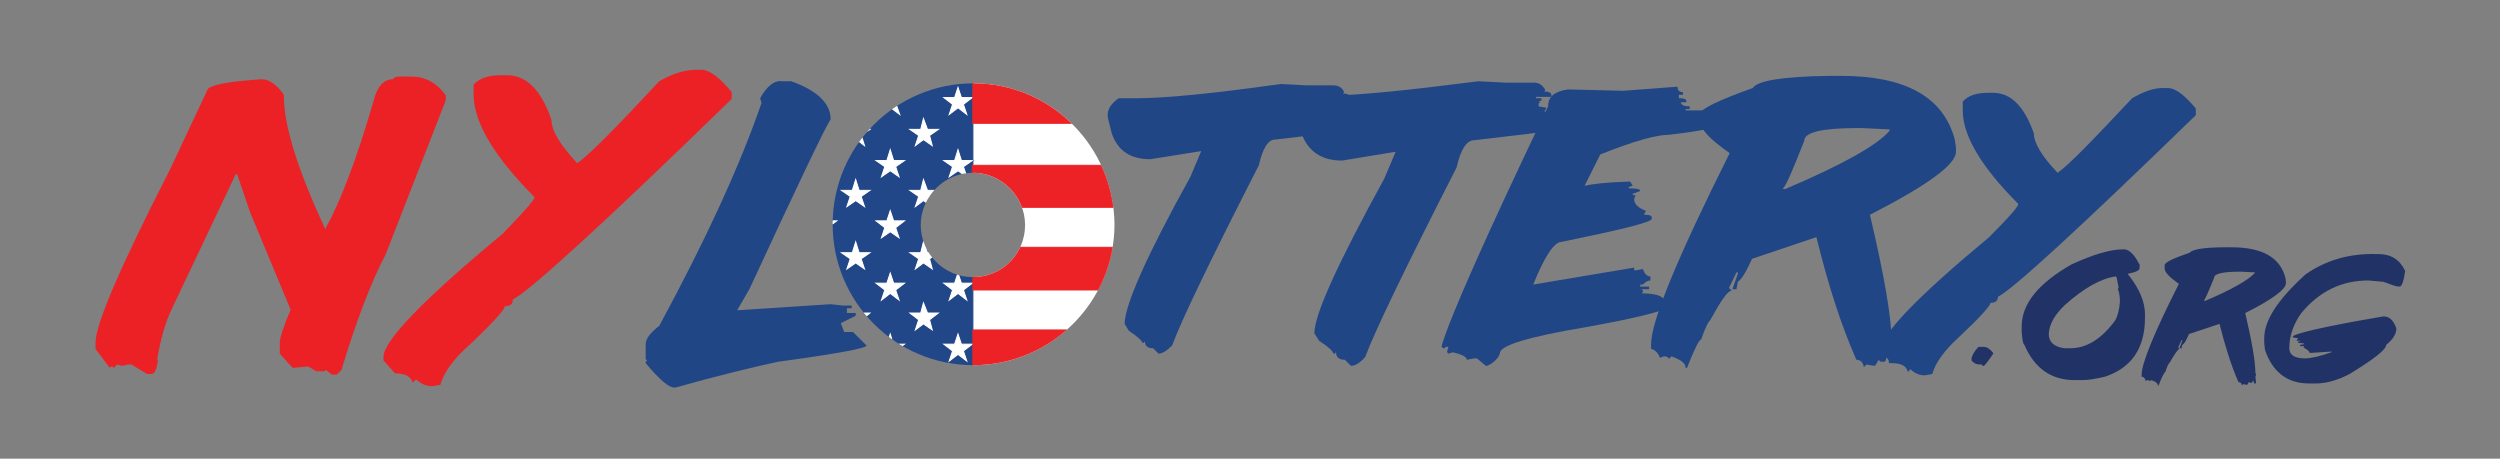 <svg enable-background="new 0 0 369 67.7" height="67.7" viewBox="0 0 369 67.7" width="369" xmlns="http://www.w3.org/2000/svg" xmlns:xlink="http://www.w3.org/1999/xlink"><rect x="0" y="0" width="369" height="67.7" fill="#808080" stroke="none"/><clipPath id="a"><path d="m143.7 12.3c-11.5 0-20.8 9.3-20.8 20.8s9.3 20.8 20.8 20.8c11.4 0 20.8-9.3 20.8-20.8-.1-11.5-9.4-20.8-20.8-20.8zm-.1 28.6c-4.3 0-7.7-3.5-7.7-7.7s3.5-7.7 7.7-7.7 7.7 3.5 7.7 7.7c0 4.3-3.4 7.7-7.7 7.7z"/></clipPath><path d="m292 51.2c-.7.8-1 1.4-1 1.8v.2c.3.4.7.6 1.2.6h.1l.1-.1c0 .1.1.2.3.3h.1c.1 0 .6-.6 1.4-1.8v-.1c-.5-.6-.9-.9-1.4-.9h-.3z" fill="#213366"/><path d="m305.8 39c-4.9 2.8-7.4 5.8-7.4 9.2v.8c.1 1.2.2 1.8.4 1.9 1.5 3.5 4 5.2 7.4 5.2h1.2c.9 0 2-.2 3.3-.5 3.9-1.3 5.9-4.2 5.9-8.7v-.5c0-1.8-.8-3.8-2.5-5.9v-.1c1.1-.2 1.7-.5 1.7-.8v-.6l-.1-.1c-.7-1.4-1.5-2.1-2.2-2.1h-.1c-2 0-4.5.8-7.6 2.2zm-1 6c2.8-2.5 5.3-3.9 7.5-4.2.1 0 .2.5.4 1.6l-.1.3c.1.2.3.8.3 1.8-.1 1.2-.3 2.1-.7 2.8-2 2.7-4.2 4.1-6.6 4.1h-.9c-1.5-.2-2.3-.9-2.3-2.1v-.1c.1-1.3.8-2.7 2.4-4.2z" fill="#213366"/><path d="m323.2 37.3c-2.4.8-3.6 1.4-3.7 1.8v.5c0 .6.7 1.3 2.1 2.3-3.7 7.3-5.5 11.8-5.5 13.4v.3c.3 0 .5.2.6.6l.3-.1c.2 0 .3.1.3.2l.2-.2c.7.2 1 .5 1 .8h.1c.5-1.3.9-2 1-2 .3-.9.5-1.3.6-1.3.8-1.4 1.3-2.1 1.5-2.1l-.2-.2.5-1.1h.1v.1l-.4 1.1h.3l.1-.5c.3-.1.6-.7 1-1.6l4.5-1.5c.8 3.2 1.7 6.1 2.8 8.6.3 0 .5.2.5.5l.2-.2.5.1c.1 0 .2-.1.3-.4h.1l.1.1h.2c.1 0 .2-.1.2-.3.1 0 .2.1.2.4h.2l.1-.1-.1-.9.1-.3v-.1l-.1-.1c0-1.7-.5-4.6-1.5-8.9 4-2 6-3.5 6-4.4v-.3l-.1-.6c-.8-2.9-3.4-4.4-7.9-4.4h-.9c-3.2 0-4.9.3-5.3.8zm3.6 3.7c0-.6 1.3-.9 3.8-.9h.2l2 .1v.1c-.9 1-3.3 2.4-7.3 4.1h-.2c.2-.3.7-1.4 1.5-3.4z" fill="#213366"/><path d="m340.3 40.5c-4.1 3.7-6.1 6.8-6.1 9.4v.7l.1 1c1.1 3.3 3.3 5 6.5 5h1c1.6 0 3.3-.5 5-1.4 3.6-2.2 5.4-3.6 5.4-4.3 1-.8 1.5-1.6 1.5-2.4l-.1-.3c-.4-1-1-1.5-1.8-1.5-8.9 1.5-13.4 2.6-13.4 3 0 .1.3.2.8.2l-.2.3v.1h.5v.1h-.3v.2l.9.1v.1l-.6.1v.2h.6v.1l-.1.1c.6.3.9.6.9.8l3.1-.2h.1v.1c-1.7.6-3 .9-3.9.9-1.5 0-2.3-.5-2.3-1.5 0-1.8.6-3.5 1.7-5.1 2.7-3.3 6-4.9 10-4.9l2.2.2c1.1.4 1.8.7 2.3.7h.1c.3 0 .6-.8.8-2.3-.8-1.7-2.1-2.5-4-2.5h-.3c-3.9-.1-7.4.9-10.4 3z" fill="#213366"/><path d="m97.3 12c-6.5 7-10.5 11-12.1 12.1-2.5-2.7-3.8-4.8-3.8-6.4-1.5-4.4-3.7-6.6-6.6-6.6h-.9c-1.9 0-3.2.5-4 1.4v1.4c0 4.1 3 9.2 9 15.2 0 .4-1.6 2.2-4.7 5.4-11.7 9.7-17.6 15.8-17.6 18.2v.5l1.7 1.9c1.5 0 2.4.5 2.6 1.4l.5-.5c.7.6 1.4 1 2.4 1l1.2-.2c.5-1.8 1.9-3.8 4.3-5.9 3.5-3.3 5.2-5.2 5.2-5.7.8 0 1.2-.3 1.2-1 2.4-1.2 13.2-11 32.3-29.6v-1c-1.8-2.2-3.3-3.3-4.5-3.3h-1c-1.7.1-3.3.6-5.2 1.7z" fill="#eb2126"/><path d="m58 11.7c-1.3 0-2.3 1-2.8 3-2.6 9-5.1 15.4-7.2 19.1-4-8.6-6.1-15.2-6.1-19.6v-.2c-1.1-1.6-2.2-2.3-3.3-2.3-4.4.3-7.1.7-7.9 1.4l-5.6 11.9c-7.3 14.3-11 22.8-11 25.6v.9l2.1 2.8.2-.2h.2l.2.2.5-.5.7.2.9-.2h.5l2.3 1.4h.7c.4 0 .7-.6.9-1.9v-.2l-.1-.1c.5-2.9 1.2-5.5 2.3-7.7l9.3-19.6h.2l1.9 5.6 6 14.4c-1.1 2.6-1.6 4.2-1.6 4.9v1.6l1.9 2.1 2.3-.2 1.2.7h1.2l.2-.2.9.7h.7l.7-.7c2.2-7.3 4.4-13 6.5-17l8.9-22.8v-.7c-1.3-1.9-3.1-2.8-5.1-2.8h-1.6c-.7 0-1.1.2-1.1.4z" fill="#eb2126"/><g fill="#204686"><path d="m112.2 14.5.2.7c-3.1 9-8.1 20-15.1 32.9-1.3 1-2 1.9-2 2.7v2.2l.2.2-.2.2v.2c2 2.4 3.4 3.6 4.2 3.6h.2c6.4-1.8 11.4-3 15.1-3.8 8.8-1.2 13.1-2 13.1-2.4l-2-2h-1.3l-.5-1.3 2.2-1.1v-.4h-1.3v-.7h.7v-.4h-1.3l-1.8-.2-13.8.9 1.8-3.1c7-15.1 11-23.5 12-25.1 0-2.3-1.9-4.2-5.8-5.6h-1.3c-1.2-.2-2.3.7-3.3 2.5z"/><path d="m314.7 14.5c-5.9 6.3-9.5 10-11 11-2.3-2.4-3.5-4.4-3.5-5.8-1.4-4-3.4-6-6-6h-.8c-1.7 0-2.9.4-3.7 1.3v1.3c0 3.7 2.7 8.3 8.2 13.8 0 .4-1.4 2-4.3 4.9-10.6 8.8-15.9 14.3-15.9 16.5v.4l1.5 1.7c1.4 0 2.2.4 2.4 1.3l.4-.4c.6.6 1.3.9 2.1.9l1.1-.2c.5-1.7 1.8-3.5 3.9-5.4 3.2-3 4.7-4.7 4.7-5.1.7 0 1.1-.3 1.1-.9 2.2-1.1 11.9-10 29.2-26.8v-1c-1.7-2-3-3-4.1-3h-.9c-1.2 0-2.7.5-4.4 1.5z"/><path d="m258.7 13c-5.1 1.8-7.7 3.1-7.8 3.8v1c0 1.2 1.5 2.8 4.4 4.8-7.7 15.4-11.6 24.8-11.6 28.2v.7c.5.1 1 .5 1.3 1.3l.6-.2c.4 0 .7.1.7.4l.4-.4c1.4.5 2.1 1 2.1 1.7h.2c1.1-2.8 1.8-4.2 2.1-4.2.6-1.8 1.1-2.7 1.3-2.8 1.6-2.9 2.6-4.4 3.2-4.4l-.4-.4 1.1-2.3h.2v.2l-.8 2.3h.6l.2-1.1c.5-.3 1.2-1.4 2.1-3.4l9.5-3.2c1.7 6.9 3.6 12.9 5.9 18.1.6 0 1 .4 1.1 1.1l.4-.4 1.1.2c.2 0 .4-.3.6-.8h.2l.2.2h.4c.3 0 .4-.2.4-.6.3 0 .4.3.4.8h.4l.2-.2-.2-1.9.2-.7v-.2l-.2-.2c0-3.5-1.1-9.8-3.2-18.7 8.4-4.3 12.7-7.4 12.7-9.3v-.6l-.2-1.3c-1.7-6.2-7.3-9.3-16.7-9.3h-1.9c-6.8.1-10.5.7-11.2 1.8zm7.6 7.8c0-1.3 2.7-1.9 8-1.9h.4l4.2.2v.2c-1.8 2.1-6.9 5-15.4 8.6h-.4c.5-.4 1.5-2.8 3.2-7.1z"/><path d="m239.6 13.4-8.2-.2c-2 .3-2.9 1.1-2.9 2.5-9.3 19.4-14.5 31.2-15.7 35.3v.2l.2.2h.2l.2-.2h.4l-.2.6v.2l.2.2.6-.2c1.4.3 2.1.7 2.1 1.1l1.1-.2h.4l1.3 1.1h.2c1.1-.5 1.7-1.2 1.9-1.9 0-1.1 4.2-2.4 12.6-3.8 7.2-1.3 11.4-2.3 12.6-3.1 0-.3-.4-.5-1.1-.6l.2-.2c-.2-.7-1.3-1.1-3.4-1.1l.2-.2v-.2l-.2-.2h1.1v-.4h-1.3v-.3h.4c.4-.4.7-.6 1.1-.6v-.6c-.5 0-.9-.4-1.1-1.1l-1.1.2h-.2v-.4l-14.9 2.5c1.7-4.2 3.1-6.3 4.2-6.3 8.8-1.8 13.3-2.9 13.3-3.4v-.2c0-.3-.4-.4-1.1-.4v-.2l.2-.2v-.2c-1.1-.4-1.7-1-1.7-1.7l.2-.6h-.4v-.2l1.1-.4c0-.3-.6-.4-1.7-.4v-.2l.6-.2-.4-.6c-3.6.1-5.8.4-6.5.6h-.2l2.3-4.6c5-2 8.3-2.9 10.1-2.9 5.2-.6 7.8-1.2 7.8-1.7 0-.3-.4-.4-1.1-.4v-.2l.2-.2-1.9-1.1h-2.5v-.2h.6v-.4c-.8 0-1.3-.2-1.3-.6h.8v-.2c0-.3-.4-.4-1.1-.4v-.5h.6v-.4c-.6 0-.8-.3-.8-.8z"/><path d="m196 14.1h-2.8c-1.1.8-1.7 1.7-1.7 2.6v.4l.6 2.6c1 2.7 3 4 6 4l7.9-1.3-1.7 4c-6.8 12.4-10.3 20-10.3 22.8l.7 1.1c1.4.9 2.1 1.6 2.1 1.9h.2l.2-.2c0 .7.4 1.1 1.3 1.1l.9.9c.6 0 1.3-.4 2.1-1.3 1.5-4 6-13.3 13.5-28 .6-2.7 1.5-4 2.6-4l12.6-1.5v-.4c0-.3-.3-.6-.9-.6 0-1.1-.4-1.7-1.3-1.7v-.2l.2-.2v-.2l-1.1-.2v-.4l.2-.2-.2-.2h.4v-.4h-.8v-.2h2.3v-.2c0-.4-.4-.6-1.1-.6l.2-.2c-.4-.7-.9-1.1-1.7-1.1h-4.1l-4.1-.2c-10.2 1.3-17.7 2.1-22.2 2.1z"/><path d="m167.7 14.5h-2.6c-1.1.8-1.6 1.6-1.6 2.4v.4l.6 2.4c.9 2.6 2.8 3.8 5.7 3.8l7.5-1.2-1.6 3.8c-6.5 11.7-9.7 19-9.7 21.7l.6 1c1.3.9 2 1.5 2 1.8h.2l.2-.2c0 .7.4 1 1.2 1l.8.8c.5 0 1.2-.4 2-1.2 1.4-3.8 5.7-12.7 12.8-26.6.6-2.6 1.4-3.8 2.4-3.8l12-1.4v-.2c0-.3-.3-.5-.8-.6 0-1.1-.4-1.6-1.2-1.6v-.2l.2-.2v-.2l-1-.2v-.4l.2-.2-.2-.2h.4v-.4h-.8v-.2h2.2v-.2c0-.4-.3-.6-1-.6l.2-.2c-.3-.7-.9-1-1.6-1h-3.9l-3.9-.2c-9.9 1.4-17 2.1-21.3 2.1z"/></g><g clip-path="url(#a)"><path d="m143.6 54.5c11.8 0 21.5-9.6 21.5-21.5 0-11.8-9.6-21.5-21.5-21.5-.5 0-.2 43 0 43z" fill="#fff"/><g stroke-width=".15"><path d="m143.6 12.2c-4.2 0-8 1.2-11.3 3.3l.4 1.4-1.2-.9c-1.3.9-2.4 1.9-3.5 3.1h.3l-.7.5c-.2.2-.3.4-.5.6l.5 1.3-.9-.7c-2.4 3.3-3.9 7.4-4 11.8h.8l-.8.6c0 4.3 1.3 8.3 3.6 11.6v-.1l.1.3c.3.4.6.9 1 1.3h1l-.6.5c1 1.2 2.2 2.3 3.5 3.2l.2-.6.3 1c.3.2.5.4.8.5h.9l-.4.3c3.1 1.8 6.7 2.8 10.5 2.8zm-16.5 26 .5 1.6-1.3-.9-1.3.9.5-1.6-1.3-.9h1.6l.5-1.6.5 1.6h1.6zm0-9.2.5 1.5-1.3-.9-1.3.9.5-1.5-1.3-.9h1.6l.5-1.6.5 1.6h1.6zm5.1 13.8.5 1.5-1.3-.9-1.3.9.5-1.5-1.3-1h1.6l.5-1.5.5 1.5h1.6zm0-9.2.5 1.5-1.3-.9-1.3.9.5-1.5-1.3-.9h1.6l.5-1.6.5 1.6h1.6zm0-9 .5 1.5-1.3-.9-1.3.9.5-1.5-1.3-.9h1.6l.5-1.6.5 1.6h1.6zm5.4 24.1-1.3-.9-1.3.9.5-1.5-1.3-.9h1.6l.5-1.6.5 1.6h1.6l-1.3.9zm-.4-10.5.5 1.6-1.3-.9-1.3.9.5-1.6-1.3-.9h1.6l.5-1.6.5 1.6h1.6zm0-9.2.5 1.5-1.3-.9-1.3.9.5-1.5-1.3-.9h1.6l.5-1.6.5 1.6h1.6zm0-9 .5 1.5-1.3-.9-1.3.9.5-1.5-1.3-.9h1.6l.5-1.6.5 1.6h1.6zm5.5 33.3-1.3-.9-1.3.9.5-1.5-1.3-.9h1.6l.5-1.5.5 1.5h1.6l-1.3.9zm-.5-10.5.6 1.5-1.3-.9-1.3.9.5-1.5-1.3-1h1.6l.5-1.5.5 1.5h1.6zm0-9.2.6 1.5-1.3-.9-1.3.9.5-1.5-1.3-.9h1.6l.5-1.6.5 1.6h1.6zm0-9 .6 1.5-1.3-.9-1.3.9.5-1.5-1.3-.9h1.6l.5-1.6.5 1.6h1.6zm0-9.2.6 1.5-1.3-.9-1.3.9.5-1.5-1.3-.9h1.6l.5-1.5.5 1.5h1.6z" fill="#224788" stroke="#224788"/><path d="m132.3 15.5c-.3.2-.5.3-.7.5l1.2.9z" fill="#fff" stroke="#fff"/><path d="m141.4 12.9-.5 1.5h-1.6l1.3 1-.5 1.5 1.3-1 1.3 1-.5-1.5 1.3-1h-1.6z" fill="#fff" stroke="#fff"/><path d="m141.4 22.1-.5 1.6h-1.6l1.3.9-.5 1.5 1.3-.9 1.3.9-.5-1.5 1.3-.9h-1.6z" fill="#fff" stroke="#fff"/><path d="m131.4 22.1-.5 1.6h-1.6l1.3.9-.5 1.5 1.3-.9 1.3.9-.5-1.5 1.3-.9h-1.6z" fill="#fff" stroke="#fff"/><path d="m122.7 32.6v.5.1l.8-.6z" fill="#fff" stroke="#fff"/><path d="m131.2 49.9c.2.1.4.3.5.4l-.3-1z" fill="#fff" stroke="#fff"/><path d="m132.6 50.8c.2.1.3.2.5.3l.4-.3z" fill="#fff" stroke="#fff"/><path d="m141.9 50.8-.5-1.5-.5 1.5h-1.6l1.3 1-.5 1.5 1.3-1 1.3 1-.5-1.5 1.3-1z" fill="#fff" stroke="#fff"/><path d="m141.4 40.3-.5 1.5h-1.6l1.3 1-.5 1.5 1.3-1 1.3 1-.5-1.5 1.3-1h-1.6z" fill="#fff" stroke="#fff"/><path d="m131.4 40.3-.5 1.5h-1.6l1.3 1-.5 1.5 1.3-1 1.3 1-.5-1.5 1.3-1h-1.6z" fill="#fff" stroke="#fff"/><path d="m127.4 46.2c.1.2.3.3.4.5l.6-.5z" fill="#fff" stroke="#fff"/><path d="m126.3 44.8c0 .1.1.1.1.2z" fill="#fff" stroke="#fff"/><path d="m136.9 46.2-.6-1.5-.4 1.5h-1.6l1.3 1-.5 1.5 1.2-.9 1.3.9-.4-1.5 1.3-1z" fill="#fff" stroke="#fff"/><path d="m136.3 35.7-.4 1.6h-1.6l1.3.9-.5 1.5 1.2-.9 1.3.9-.4-1.5 1.3-.9h-1.6z" fill="#fff" stroke="#fff"/><path d="m126.3 35.7-.5 1.6h-1.6l1.3.9-.5 1.5 1.3-.9 1.3.9-.5-1.5 1.3-.9h-1.6z" fill="#fff" stroke="#fff"/><path d="m131.4 31.1-.5 1.5h-1.6l1.3 1-.5 1.5 1.3-.9 1.3.9-.5-1.5 1.3-1h-1.6z" fill="#fff" stroke="#fff"/><path d="m141.4 31.1-.5 1.5h-1.6l1.3 1-.5 1.5 1.3-.9 1.3.9-.5-1.5 1.3-1h-1.6z" fill="#fff" stroke="#fff"/><path d="m136.3 26.5-.4 1.6h-1.6l1.3.9-.5 1.5 1.2-.9 1.3.9-.4-1.5 1.3-.9h-1.6z" fill="#fff" stroke="#fff"/><path d="m126.3 26.5-.5 1.6h-1.6l1.3.9-.5 1.5 1.3-.9 1.3.9-.5-1.5 1.3-.9h-1.6z" fill="#fff" stroke="#fff"/><path d="m128.1 19.1c-.2.2-.3.3-.4.5l.7-.5z" fill="#fff" stroke="#fff"/><path d="m127.2 20.2c-.2.2-.3.4-.5.6l.9.7z" fill="#fff" stroke="#fff"/><path d="m136.3 17.5-.4 1.6h-1.6l1.3.9-.5 1.5 1.2-.9 1.3.9-.4-1.5 1.3-.9h-1.6z" fill="#fff" stroke="#fff"/></g><path d="m143.6 36.5h20.6c.2-1.1.3-2.3.3-3.4 0-.9-.1-1.7-.2-2.5h-20.7z" fill="none"/><path d="m143.6 48.7h13.9c1.9-1.7 3.5-3.7 4.6-5.9h-18.5z" fill="none"/><path d="m143.6 24.3h19c-1.1-2.3-2.5-4.4-4.3-6.1h-14.7z" fill="none"/><path d="m143.6 18.2h14.7c-3.8-3.7-8.9-6-14.7-6z" fill="#ec2227" stroke="#ec2227" stroke-width=".15"/><path d="m143.6 30.6h20.7c-.3-2.2-.9-4.3-1.8-6.2h-19v6.2z" fill="#ec2227" stroke="#ec2227" stroke-width=".15"/><path d="m143.6 42.8h18.5c1-1.9 1.8-4.1 2.1-6.3h-20.6z" fill="#ec2227" stroke="#ec2227" stroke-width=".15"/><path d="m143.6 54c5.3 0 10.2-2 13.9-5.3h-13.9z" fill="#ec2227" stroke="#ec2227" stroke-width=".15"/></g></svg>